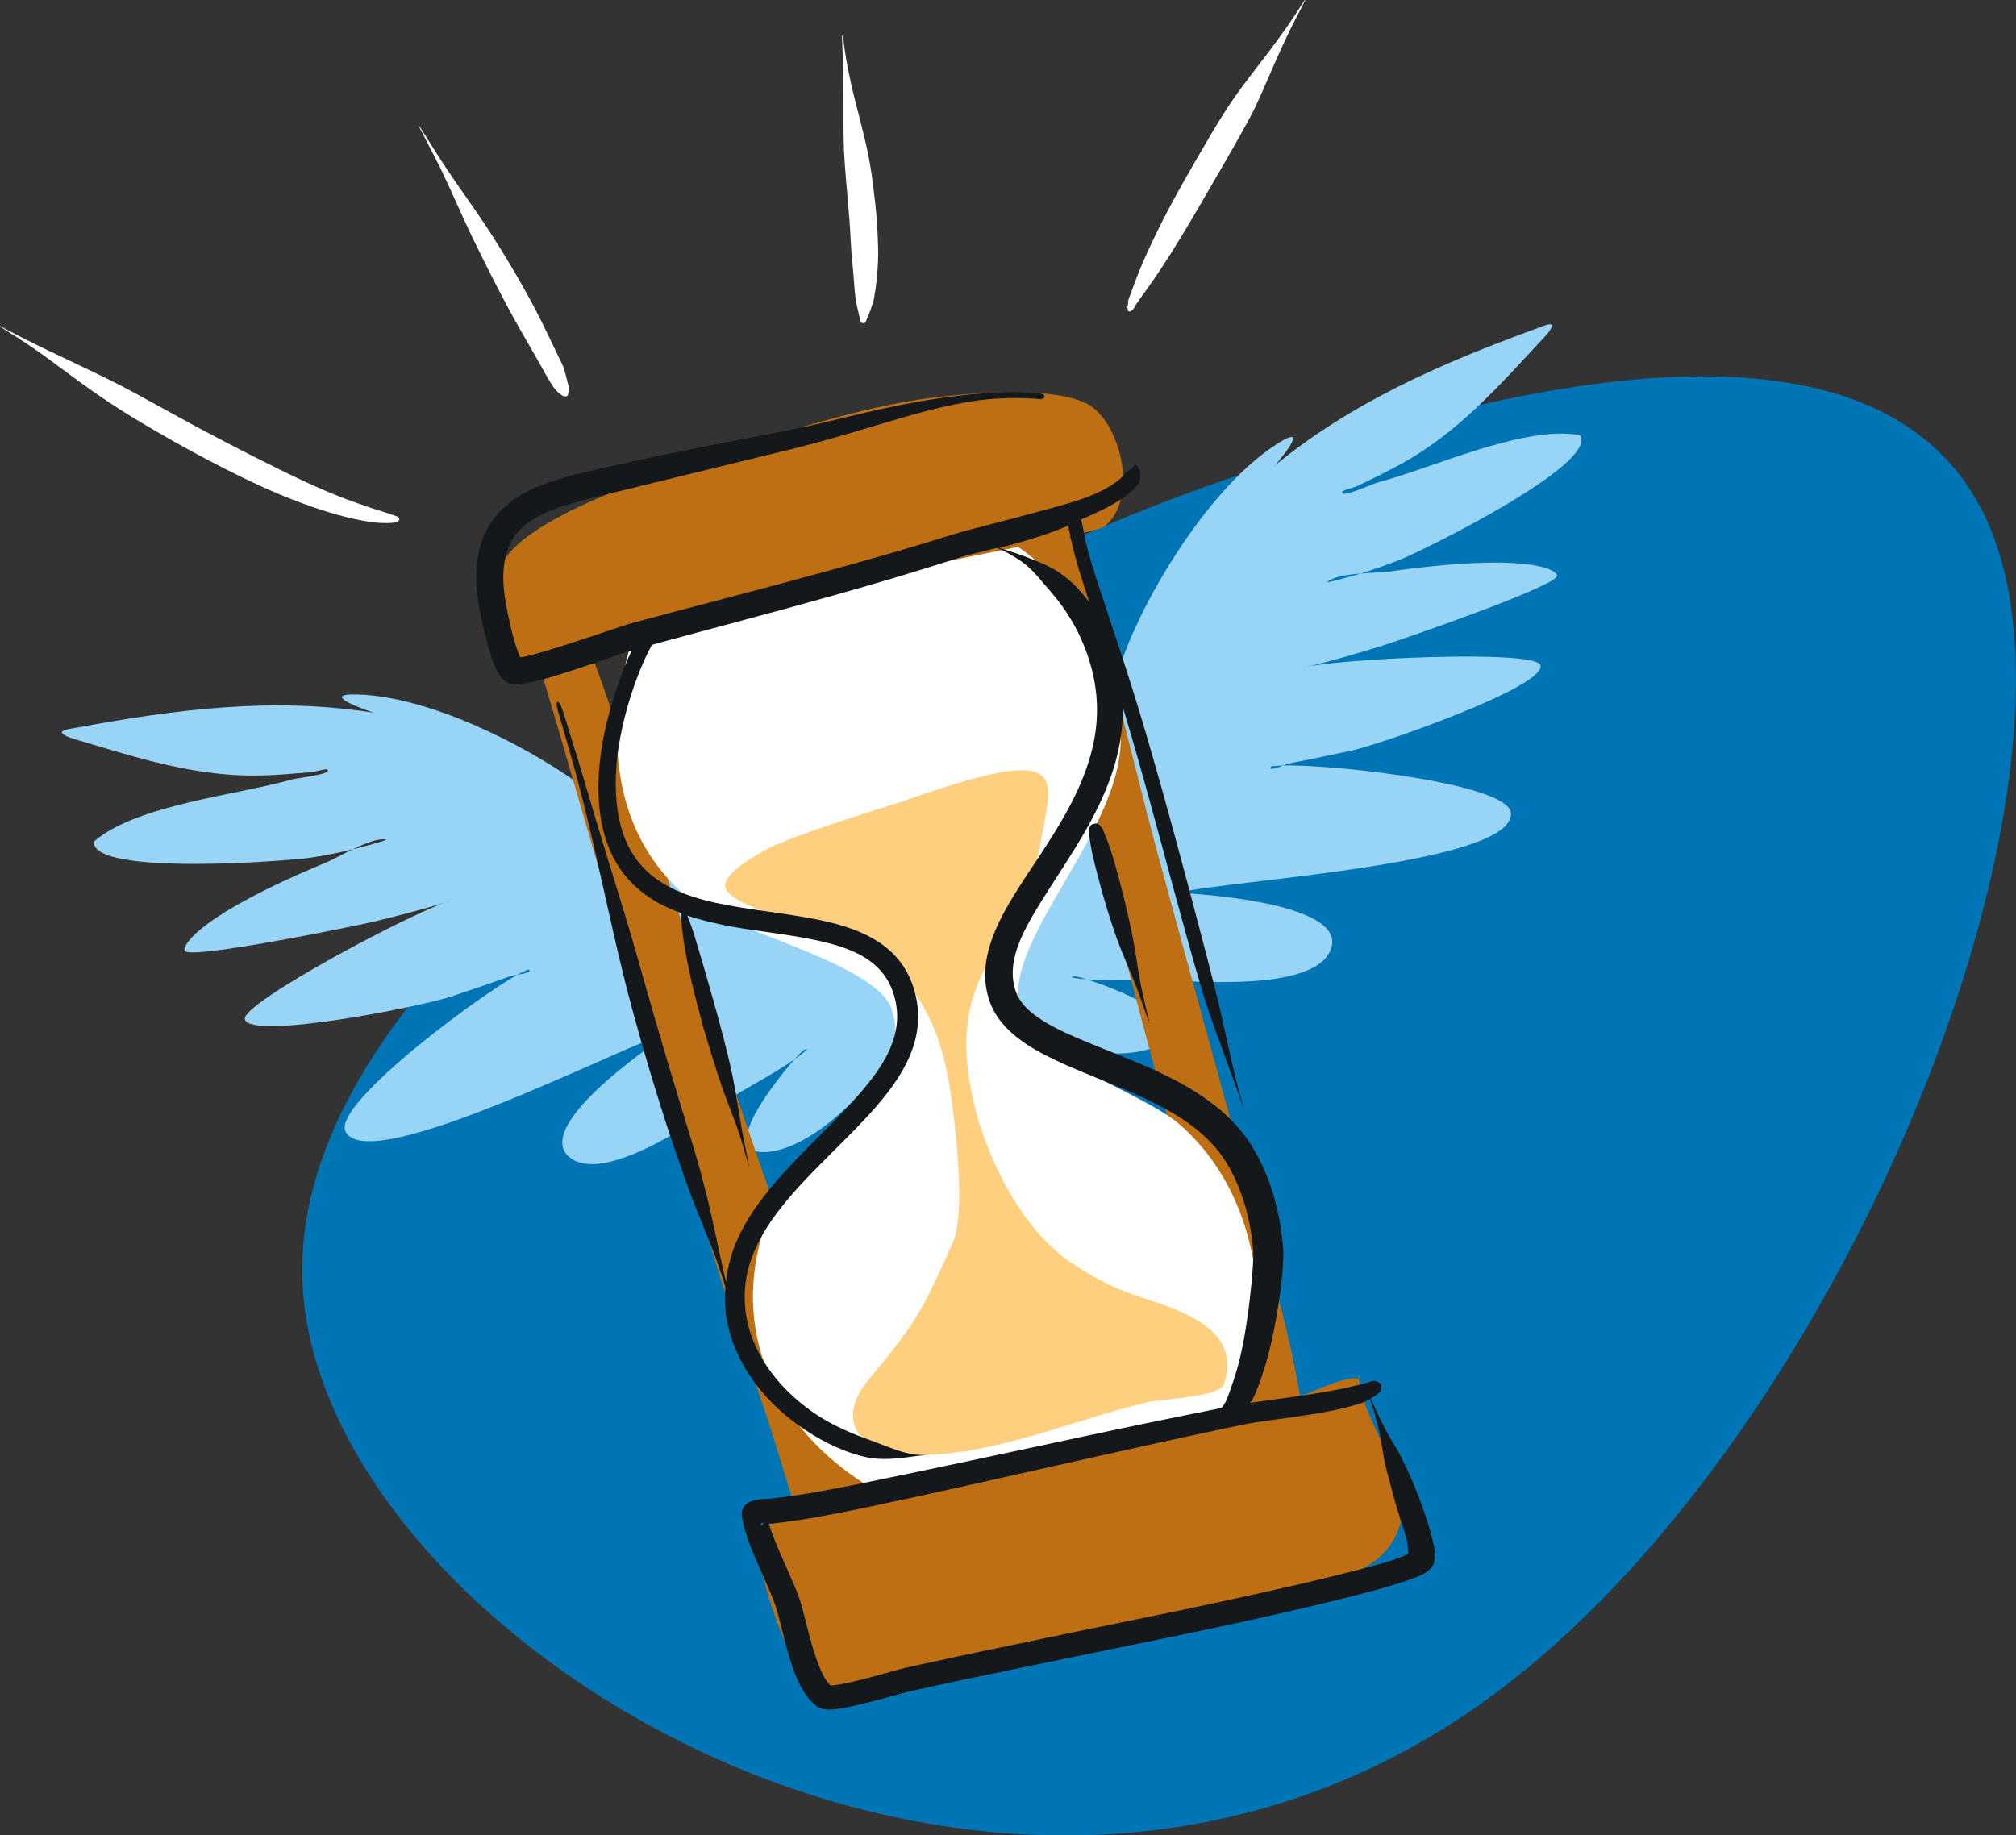 <?xml version="1.0" encoding="UTF-8"?>
<svg xmlns="http://www.w3.org/2000/svg" id="Capa_2" data-name="Capa 2" viewBox="0 0 117.51 107">
  <rect x="0" y="0" width="117.51" height="107" fill="#333333" stroke="none"/>
  <defs>
    <style>
      .cls-1 {
        fill: #fff;
      }

      .cls-1, .cls-2, .cls-3, .cls-4, .cls-5, .cls-6 {
        fill-rule: evenodd;
      }

      .cls-2 {
        fill: #be6f14;
      }

      .cls-3 {
        fill: #fdcf7f;
      }

      .cls-4 {
        fill: #97d4f5;
      }

      .cls-5 {
        fill: #0075b6;
      }

      .cls-6 {
        fill: #14181b;
      }
    </style>
  </defs>
  <g id="ilustración">
    <path class="cls-5" d="m72.3,27.66c10.68-3.55,37.85-12.57,43.91,3.64,5.92,15.81-9.25,53.01-29.43,67.7-28.66,20.86-68.01-3.28-69.14-24.02-1.1-20.22,33.92-40.43,54.66-47.31Z"></path>
    <path class="cls-4" d="m21.76,41.55c-5.76-.92-11.45-.21-17.21.86-.1.02-.92.12-.94.27-.03.2.76.42.87.45,3.6,1.07,7,2.19,10.81,2.08.95-.02,1.89-.12,2.84-.19.32-.02,1.12-.33.96-.05-.11.2-1.83.4-2.07.47-3.18.91-9.02,1.47-11.51,3.59-.01,0-.04.04-.04.06-.06,1.98,11.21,1.12,12.66.91.91-.14,1.81-.32,2.69-.55.96-.25,1.78-.48,1.67-.5-.81-.17-2.73,1.02-3.43,1.31-7.6,3.16-8.47,4.91-8.28,5.18.35.51,9.88-1.44,11.02-1.71,1.43-.35,2.85-.71,4.26-1.15.06-.02.22-.07.17-.06-1.91.52-12.19,5.96-11.96,6.9.31,1.25,10.34-.75,12.02-1.32,1.13-.37,2.26-.76,3.38-1.16.38-.13,1.48-.21,1.14-.41-.04-.02-.23.09-.26.1-1.87.82-11.23,7.71-10.41,9.34,1.35,2.7,16.39-5.12,18.99-5.83.09-.02-.14.11-.22.16-1.2.81-8.02,5.52-5.63,7.23,2.12,1.51,7.59-2.43,9.31-3.51,1.41-.89,2.99-1.65,4.3-2.7,0,0,.17-.14.15-.15-.11-.07-.45.29-.49.33-.7.72-5.18,6.02-1.73,5.65,3.17-.35,7.11-4.92,8.21-7.73,3.49-8.95-5.61-6.18-13.48-9.62-2.2-.96-3.85-2.71-5.78-4.09-3.3-2.36-8.77-5.09-12.89-5.22-2.55-.08.87,1.05.87,1.05Z"></path>
    <path class="cls-4" d="m74.24,27.2c4.49-3.72,9.75-6.01,15.25-8.02.1-.03.85-.37.95-.25.13.16-.44.75-.52.83-2.56,2.75-4.91,5.45-8.25,7.29-.83.46-1.69.86-2.54,1.28-.29.14-1.13.28-.85.45.2.12,1.78-.59,2.02-.65,3.2-.84,8.51-3.33,11.73-2.77.01,0,.06.01.07.03,1.06,1.67-9.08,6.67-10.44,7.22-.85.34-1.72.64-2.6.9-.96.27-1.77.49-1.69.42.61-.56,2.87-.51,3.62-.61,8.15-1.15,9.79-.08,9.77.25-.05.62-9.24,3.79-10.36,4.13-1.41.43-2.82.85-4.25,1.18-.06.02-.23.05-.17.04,1.91-.52,13.52-1.07,13.81-.14.37,1.23-9.28,4.61-11.02,4.98-1.17.25-2.33.5-3.5.72-.4.08-1.38.57-1.19.22.02-.04.24-.04.27-.04,2.03-.25,13.59.92,13.72,2.74.21,3.01-16.71,3.93-19.32,4.64-.09.02.18.02.27.03,1.45.09,9.71.67,8.52,3.36-1.05,2.38-7.77,1.77-9.8,1.72-1.67-.04-3.42.1-5.07-.13,0,0-.22-.03-.2-.05.06-.11.53.02.59.04.97.26,7.53,2.55,4.37,3.98-2.9,1.31-8.63-.62-11-2.48-7.56-5.93,1.68-8.18,6.71-15.14,1.41-1.95,1.93-4.29,2.89-6.46,1.64-3.71,4.96-8.85,8.44-11.05,2.16-1.37-.22,1.35-.22,1.35Z"></path>
    <path class="cls-2" d="m30.8,36.21c-.09.27,1.52,5.51,1.68,6.08,1.69,5.86,3.42,11.7,5.1,17.56,1.48,5.15,3.06,10.29,4.64,15.4.83,2.69,1.82,5.31,2.68,7.98.96,2.97,1.8,6.35,3.24,9.09,1.02,1.95,4.02,1.01,4.17-.21.1-.79-3.79-12.21-4.22-13.45-1.96-5.64-4.02-11.27-5.87-16.96-1.49-4.6-2.82-9.26-4.44-13.82-.48-1.34-3.72-11.75-4.49-12.31-.65-.46-1.3.91-1.74.75-.15-.05-.76-.12-.76-.12Z"></path>
    <path class="cls-2" d="m58.92,29.37c.04,1.77,1.47,5.46,1.96,7.3,1.35,5.04,2.61,10.13,3.77,15.21,1.13,4.97,2.55,9.89,3.81,14.84.69,2.7,1.48,5.37,2.23,8.05.46,1.62.89,3.25,1.35,4.87.65,2.26,1.71,6.06,3.53,5.18.14-.07.63-.34.64-.6.01-.32-.18-.87-.22-1.22-.47-4.18-1.74-8.25-2.83-12.38-1.82-6.87-3.75-13.72-5.61-20.58-.94-3.47-1.75-6.97-2.72-10.43-.59-2.11-2.56-9.71-3.78-11.18-.3-.36-.55-.1-.84-.33-.28-.22-1.28,1.29-1.28,1.29Z"></path>
    <path class="cls-1" d="m42.69,30.2c-3.11,1.42-3.41,2.74-3.92,3.4-1.2,1.6-1.93,3.37-2.35,5.3-1.09,4.94-.34,10.17,3.78,13.52,2.21,1.79,11,3.77,11.79,6.46.88,3.01-1.13,4.1-2.97,6.13-1.99,2.19-4.05,4.62-4.76,7.56-2.99,12.32,12.74,20.42,22.79,15.07,7.87-4.19,8.14-16.55,1.69-22.1-2.28-1.96-8.5-3.69-9.29-6.74-1.06-4.06,6.15-10.45,5.87-16.05-.46-9.27-9.03-14.78-17.68-13.63-1.65.22-3.42.39-4.95,1.09Z"></path>
    <path class="cls-3" d="m52.88,46.64c-.26.09-6.97,2.12-8.33,2.95-.47.28-2.58,1.41-2.25,2.21.46,1.12,4.9,2.1,6.05,2.54,3.9,1.47,6.21,3.97,7.01,9.06.31,2,.97,7.33.16,9.1-1.71,3.78-1.98,4.45-4.9,7.95-1.83,2.18-.82,4.23,2.49,4.36,4.61.18,9.44-2.06,13.88-3.08.7-.16,4.1-.29,4.34-1.01,1.26-3.69-3.56-4.56-5.79-5.43-1.14-.45-2.24-1.08-3.25-1.77-2.79-1.94-4.82-6.1-5.55-9.3-1.81-7.97,2.77-8.64,3.86-14.8.75-4.27,1.94-6.16-7.74-2.79Z"></path>
    <path class="cls-2" d="m79.31,80.42c.03-.11-.09-.04-.23-.06-.85-.1-2.88.96-3.71,1.2-2.72.78-5.46,1.52-8.26,2-5.79.99-11.53,2.29-17.22,3.73-.81.2-5.12,1.21-5.5,1.95-.71,1.41,1.12,6.07,1.76,7.38.26.54.53,1.16,1.03,1.53,1.54,1.14,6.01-.17,7.69-.45,2.72-.46,5.48-.73,8.17-1.35,3.55-.83,6.96-2.13,10.44-3.17,2.25-.67,5.8-.9,7.39-2.88,2.59-3.22-1.51-6.89-1.68-10.13,0-.05.11.25.11.25Z"></path>
    <path class="cls-2" d="m44.44,26.16c-.16.32-3.63.86-4.15.99-2.46.64-10.53,3.35-11.21,6.18-.19.79-.22,1.67-.18,2.48.17,2.99.62,4.08,3.52,3.44,1.63-.36,3.19-.95,4.79-1.42,5.78-1.73,11.61-3.56,17.47-4.99,1-.24,9.25-1.81,9.66-2.12,2.09-1.59.97-6.12-.93-7.15-1.88-1.02-6.26-.69-8.31-.47-2.78.28-5.55.99-8.22,1.76-.53.15-2.43,1.3-2.43,1.3Z"></path>
    <g>
      <path class="cls-6" d="m83.66,90.56c-.07-.52-.33-1.57-.77-2.76-.31-.85-.68-1.77-1.11-2.64-.34-.7-.75-1.29-1.06-1.88-.4-.77-.67-1.41-.82-1.75.19-.11.35-.21.48-.33.02-.02.04-.03.06-.06.05-.09.07-.12.07-.22,0-.22,0-.05-.06-.24,0,0,0-.01,0-.02,0,0,0,0,0,0-.17-.09,0-.05-.18-.11-.09-.04-.11-.06-.21-.05-.16.02-.31.1-.49.15-.2.06-.43.1-.67.16-1.82.45-4.56.75-6.03.98.06-.1.12-.18.17-.28.14-.26.25-.56.37-.87.7-1.87,1.14-4.44,1.31-6.12.08-.79.09-1.39.08-1.66-.08-1.03-.25-2.05-.53-3.05-.29-1.01-.7-1.99-1.24-2.89-.65-1.09-1.53-1.98-2.55-2.72-2.23-1.65-5.15-2.6-7.54-3.62-1.04-.44-1.97-.89-2.68-1.44-.49-.38-.87-.81-1.05-1.34-.58-1.68.33-3.39,1.51-5.29,1.58-2.55,3.71-5.38,4.45-8.69.19-.84.29-1.7.27-2.6.05.15.09.3.14.45.97,3.23,1.84,6.5,2.72,9.76.6,2.18,1.18,4.36,1.83,6.52.11.37.23.74.36,1.1.49,1.48,1.06,2.91,1.58,4.38.16.46.32.91.48,1.37h0s0,0,0,0c-.13-.47-.27-.93-.39-1.4-.39-1.5-.69-3.01-1.04-4.52-.09-.38-.18-.75-.27-1.13-.39-1.56-.81-3.12-1.21-4.67-1.03-3.9-2.08-7.79-3.24-11.65-.24-.78-.48-1.55-.73-2.33-.58-1.8-1.19-3.6-1.78-5.4-.14-.44-.27-.88-.4-1.32-.12-.44-.23-.88-.32-1.33,0-.04-.06-.43-.16-.76.26-.11.53-.23.77-.34.48-.23.94-.45,1.32-.69.55-.33.98-.68,1.24-1.04.03-.03.06-.07.07-.1.15-.46.07-.76-.25-1.08,0,0,0,0-.01,0,0,0,0,0,0,0-.08.31-.31.32-.57.55-.04.03-.06.08-.09.12-.37.43-1.07.84-1.92,1.19-.93.38-2.04.65-3.12.95-2.12.58-4.17,1.07-4.84,1.29-2.46.77-4.93,1.48-7.42,2.16-3.73,1.03-7.48,1.98-11.23,2.99-.62.16-3.11,1.05-5.01,1.62-.56.17-1.07.31-1.45.39-.06.01-.12.01-.18.01-.44-.91-.82-3.02-.88-3.39-.3-2,.07-3.26.94-4.11.76-.73,1.85-1.15,3.1-1.51,1.14-.33,2.41-.6,3.71-.93l9.29-2.27c1.38-.35,2.82-.77,4.29-1.21,1.41-.42,2.83-.86,4.26-1.18.69-.15,1.39-.29,2.08-.38,1.07-.13,2.13-.15,3.16-.09.14,0,.27.04.41.02.05,0,.09,0,.13-.03.07-.05.02-.03.07-.1h0s0,0,0,0c-.03-.08.02-.05-.04-.11-.03-.04-.07-.05-.12-.06-.13-.04-.28-.04-.41-.05-1.05-.11-2.13-.05-3.23.04-.7.06-1.42.14-2.14.24-1.47.21-2.94.5-4.39.84-1.49.34-2.93.72-4.31.99-2.19.45-4.39.84-6.57,1.29-.94.19-1.89.39-2.83.6-1.33.31-2.62.56-3.78.88-1.53.42-2.84.98-3.76,1.87-1.18,1.13-1.82,2.79-1.42,5.48.06.38.46,2.44.91,3.57.16.4.34.7.5.86.18.19.38.28.56.32.25.05.95-.04,1.83-.29,1.59-.45,3.97-1.29,5.14-1.67-.49,1-.85,2.1-1.15,3.08-.23.77-.43,1.56-.56,2.35-.14.8-.22,1.61-.23,2.42-.02,3.45,1.23,5.4,3.04,6.59.54.36,1.16.63,1.79.87,0,.31.01.61.05.92.09.84.25,1.66.42,2.49.17.82.39,1.64.6,2.45.1.36.19.73.3,1.09.25.84.51,1.68.78,2.52.11.33.22.64.33.96.27.75.57,1.47.83,2.23.24.71.44,1.44.65,2.16,0,0,0,0,0,0,0,0,0,0,0,0-.13-.72-.28-1.44-.42-2.16-.2-1.09-.34-2.17-.57-3.26-.16-.77-.35-1.53-.55-2.29s-.4-1.52-.62-2.27-.42-1.5-.65-2.25c-.18-.6-.35-1.21-.55-1.8-.08-.22-.17-.43-.25-.65.85.28,1.76.49,2.69.66,1.63.28,3.33.45,4.85.78,2.14.46,3.95,1.2,4.53,3.27.6,2.15-.53,3.97-2.11,5.77-2.25,2.56-5.43,5.06-6.91,8.12-.42.86-.69,1.78-.79,2.74-.06-.27-.13-.53-.19-.8-.3-1.32-.55-2.63-.87-3.94-.14-.56-.28-1.12-.43-1.67-.29-1.06-.61-2.1-.93-3.15-.47-1.56-.96-3.12-1.41-4.7-.53-1.76-1.01-3.53-1.52-5.3-.72-2.48-1.51-4.93-2.25-7.41-.49-1.65-.97-3.3-1.49-4.94-.17-.53-.3-1.05-.5-1.56-.04-.09-.06-.19-.12-.26-.04-.05-.07-.06-.12-.09,0,0,0,0,0,0,0,0,0,0,0,0-.02.05-.04.07-.04.12-.01.13.03.26.06.39.09.37.22.73.32,1.1.41,1.41.81,2.83,1.17,4.26.84,3.33,1.51,6.71,2.33,10.05.33,1.33.69,2.65,1.06,3.96.61,2.11,1.25,4.21,1.96,6.29.32.93.64,1.86.99,2.78.49,1.3,1.05,2.55,1.51,3.86.15.43.3.87.43,1.31-.04.51-.04,1.03.03,1.57.35,2.63,2.03,4.95,4.27,6.53,1.08.77,2.28,1.4,3.53,1.74.26.07.52.13.78.16.86.1,1.68-.02,2.51-.13.2-.03.4-.04.61-.07,0,0,0,0,0,0s0,0-.01,0c-.2,0-.4,0-.6-.01-.79-.09-1.51-.41-2.28-.7-.27-.1-.54-.2-.81-.3-1.07-.4-2.13-.9-3.07-1.58-1.97-1.42-3.49-3.45-3.78-5.78-.37-2.91,1.23-5.22,3.18-7.35,2.11-2.29,4.63-4.38,5.93-6.63.85-1.46,1.21-2.99.74-4.68-.71-2.54-2.82-3.58-5.46-4.14-1.24-.26-2.59-.43-3.93-.63-1.96-.29-3.9-.64-5.4-1.6-1.57-1-2.6-2.68-2.63-5.63,0-.76.05-1.52.17-2.26.12-.76.29-1.5.49-2.24.34-1.2.82-2.54,1.45-3.7,3.52-.96,7.05-1.88,10.56-2.87,2.5-.7,4.98-1.44,7.45-2.24.36-.12,1.14-.29,2.1-.54.16.07.31.13.46.21.47.24.9.51,1.29.83.25.21.45.43.66.67.13.14.23.28.36.42.47.53.92,1.07,1.31,1.67.31.49.61.99.84,1.54,1.01,2.28,1.1,4.34.67,6.22-.85,3.76-3.62,6.83-5.14,9.62-.98,1.81-1.46,3.51-.9,5.19.39,1.18,1.34,2.1,2.66,2.87,1.4.82,3.23,1.49,5.07,2.27,2.38,1.01,4.8,2.19,6.11,4.36.47.77.81,1.6,1.07,2.47.26.88.41,1.79.48,2.7.02.27-.02.94-.1,1.79-.12,1.27-.33,2.93-.67,4.39-.15.64-.35,1.24-.53,1.76-.15.43-.27.8-.47,1.06-.03.05-.07.07-.1.11-1.59.32-3.19.64-4.78.97-4.63.97-9.26,1.99-13.9,2.95l-.54.11c-1.43.3-2.87.6-4.31.85-.95.17-1.91.31-2.87.41-.06,0-.39.01-.65.05-.22.03-.4.11-.52.18-.3.19-.4.47-.37.74.05.48.23,1.09.49,1.76.47,1.21,1.17,2.62,1.47,3.5.31.93.63,2.72,1.18,4.07.32.78.73,1.43,1.22,1.79.12.09.3.17.56.19.22.02.56,0,.97-.08,1.31-.23,3.46-.88,3.87-.97,2.03-.45,4.08-.88,6.12-1.3,3.07-.64,6.14-1.26,9.21-1.89.92-.19,7.9-1.63,11.92-2.74,1.3-.36,2.3-.69,2.75-.94.35-.19.51-.42.56-.56.05-.12.09-.34.04-.66Zm-21.86-57.14c-.58-.4-1.21-.65-1.88-.91-.44-.17-.87-.32-1.33-.46-.11-.03-.23-.07-.35-.1.73-.19,1.55-.42,2.39-.69.55-.18,1.1-.39,1.63-.61.06.27.12.54.13.58.09.47.2.93.33,1.39.12.45.26.91.41,1.36.12.38.24.75.36,1.13-.48-.65-1.03-1.23-1.68-1.68Zm-17.46,55.47c-.03-.08.06-.1.18-.11-.07.11-.15.2-.18.11Zm37.02,2.01c-1.37.44-3.6.99-5.84,1.51-3.38.78-6.8,1.49-7.43,1.62-3.07.63-6.14,1.25-9.21,1.9-2.05.42-4.09.86-6.14,1.31-.45.1-3.1.92-4.23,1.02-.03,0-.07,0-.1,0-.36-.34-.61-.94-.84-1.6-.43-1.23-.7-2.67-.97-3.46-.31-.9-1.02-2.32-1.5-3.55-.12-.3-.22-.58-.29-.84.08,0,.14.02.16.02.99-.11,1.98-.26,2.96-.44,1.46-.26,2.91-.58,4.35-.89l.54-.11c4.63-1.01,9.25-2.07,13.87-3.09,1.98-.44,3.96-.87,5.95-1.28,1.27-.26,4.46-.51,6.49-1.15.14-.04.27-.08.39-.14s.24-.11.34-.17c.11.35.31.97.5,1.75.15.64.23,1.35.39,2.11.07.3.15.58.23.88.16.58.3,1.16.47,1.7.18.62.38,1.18.52,1.66.1.33.09.71.13.94-.2.09-.47.19-.74.28Z"></path>
      <path class="cls-6" d="m65.5,52.3c-.08-.32-.17-.65-.25-.97-.18-.64-.34-1.29-.56-1.92-.09-.28-.2-.54-.31-.81-.04-.1-.07-.21-.13-.3-.08-.11-.13-.19-.25-.27-.06-.03-.03-.02-.1-.02-.01,0-.03,0-.04,0,0,0-.04.02-.11.02,0,0,0,0,0,0,0,0,0,0,0,0-.07.03-.09.04-.11.04,0,0-.02.01-.02.02-.06.04-.04.01-.07.07-.07.12-.08.22-.08.36,0,.11.02.21.04.32.04.29.08.57.14.85.14.65.32,1.29.49,1.94.08.32.17.64.27.96.22.75.46,1.49.72,2.22.35.95.77,1.85,1.13,2.8.24.63.45,1.26.68,1.89,0,0,0,.01.02.01,0,0,.01-.01.01-.02-.15-.65-.32-1.3-.45-1.95-.2-.99-.31-1.98-.51-2.97-.15-.76-.33-1.52-.51-2.28Z"></path>
    </g>
    <path class="cls-1" d="m65.74,18.08s0,.06,0-.01h0s0,0,0,.01Zm.02.05s0-.03-.02-.05c0-.08-.03-.27-.03-.11,0,.04-.11-.1-.05-.09.13.02.09-.33.11-.39.24-.64.46-1.28.73-1.92.4-.94.83-1.85,1.3-2.77.77-1.51,1.62-2.97,2.48-4.44.25-.44.52-.88.78-1.31.27-.43.54-.86.83-1.28.82-1.18,1.73-2.27,2.57-3.43.28-.39.56-.77.82-1.16s.52-.79.78-1.19c0,0,.01,0,.02,0s0,.01,0,.02c-.37.73-.75,1.44-1.1,2.18-.66,1.38-1.21,2.78-1.87,4.17-.17.34-.35.68-.53,1-.47.86-.95,1.7-1.44,2.54-.73,1.26-1.46,2.53-2.21,3.77-.42.7-.85,1.38-1.3,2.06-.45.68-.93,1.33-1.4,2-.04.05-.13.29-.26.37-.07.04-.1.08-.15.06-.02-.01-.05-.02-.06-.03Zm-.03-.06h0s0,0,0,0h0Z"></path>
    <path class="cls-1" d="m50.3,18.84h0c-.11-.06-.05.03-.13-.06-.02-.03-.02-.06-.02-.09-.09-.42-.2-.78-.27-1.22-.09-.65-.11-1.31-.18-1.97-.03-.26-.05-.53-.07-.79-.03-.39-.05-.79-.07-1.19-.06-.99-.16-1.98-.24-2.98-.05-.56-.09-1.11-.12-1.67-.06-1.37-.02-2.72-.04-4.06,0-.45-.02-.9-.03-1.35-.01-.46-.04-.9-.05-1.35,0-.01,0-.02.02-.03.02,0,.02,0,.03.02.06.46.12.93.2,1.4.08.46.18.92.28,1.39.31,1.38.72,2.73,1,4.14.16.78.26,1.56.35,2.35.1.79.17,1.59.2,2.38.02.48.04.96.02,1.44-.03.73-.1,1.45-.23,2.16-.02.1-.03.18-.07.27-.11.39-.23.71-.4,1.08-.01.04-.01.08-.05.1-.11.08,0,0-.13.03Z"></path>
    <path class="cls-1" d="m33.11,23.05s-.03,0-.09.05c-.04.04-.04,0-.11,0-.1,0-.17-.06-.29-.15-.36-.26-.7-.95-.77-1.05-.63-1.14-1.3-2.26-1.93-3.4-.42-.76-.82-1.54-1.22-2.31-.42-.82-.82-1.64-1.22-2.46-.6-1.25-1.13-2.51-1.73-3.76-.43-.88-.9-1.75-1.34-2.62,0,0,0-.02,0-.02,0,0,.02,0,.02,0,.53.83,1.04,1.67,1.59,2.49.76,1.15,1.58,2.25,2.34,3.41.51.77.99,1.55,1.46,2.34.45.75.88,1.52,1.29,2.29.61,1.16,1.16,2.35,1.73,3.53.04.11.22.79.32,1.19.02.08-.01.13,0,.18.02.21-.11.07-.04.2h0s-.02.07-.01.08Z"></path>
    <path class="cls-1" d="m23.28,30.3s0,0,0,0c0,0,0,0,0,0-.07.08-.03.08-.12.14-.03.02-.07.02-.11.02-.31.04-.63.04-.97.02-.31-.02-.63-.07-.96-.13-1.24-.23-2.62-.66-4.06-1.22-1.24-.48-2.53-1.08-3.83-1.74-1.39-.7-2.79-1.46-4.14-2.25-.92-.54-1.82-1.07-2.67-1.64-1.67-1.1-3.13-2.27-4.46-3.19-.72-.49-1.38-.91-1.96-1.27,0,0,0-.01,0-.02,0,0,.01,0,.02,0,.49.25,1.02.55,1.62.84,1.5.76,3.33,1.57,5.26,2.55.43.22.85.45,1.28.68,1.05.57,2.11,1.16,3.18,1.74,1.62.87,3.25,1.71,4.81,2.48.96.47,1.89.92,2.79,1.3.8.34,1.57.63,2.29.87.2.07.39.14.58.2.13.04.26.07.39.12.33.11.63.2.92.31.02,0,.04.01.06.03.08.07.03.06.08.15Z"></path>
  </g>
</svg>
